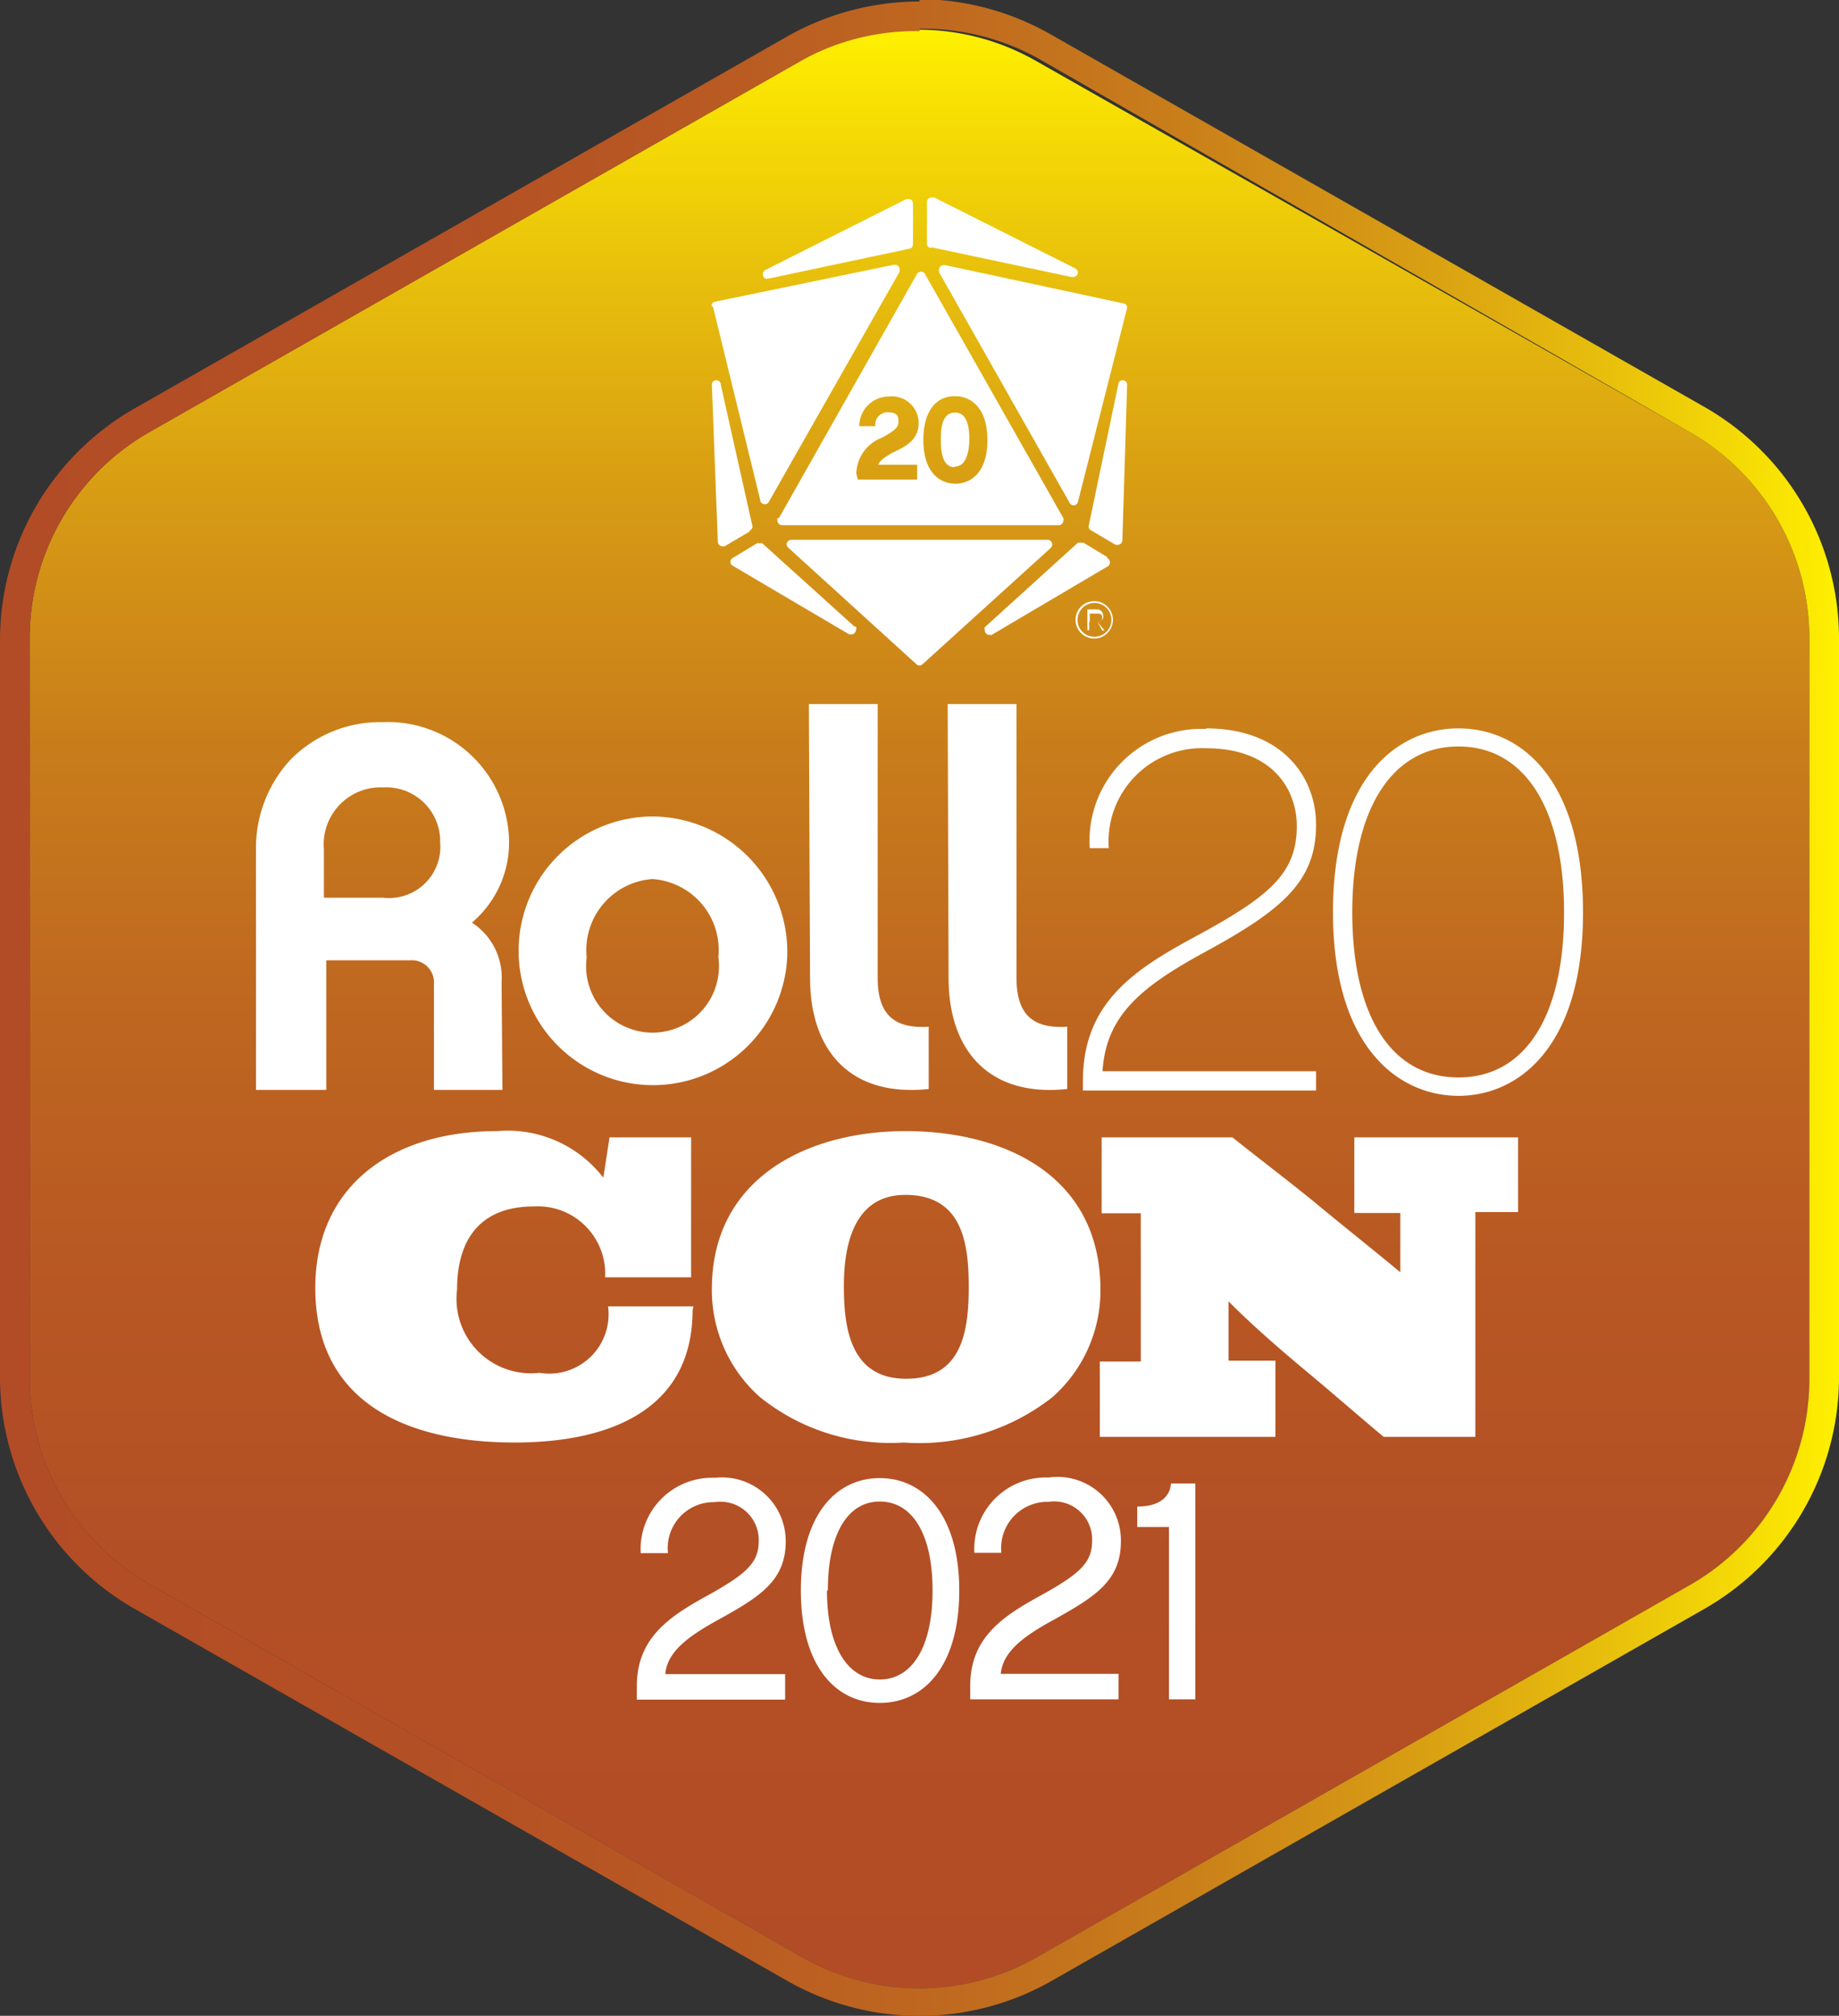<svg id="Layer_1" data-name="Layer 1" xmlns="http://www.w3.org/2000/svg" xmlns:xlink="http://www.w3.org/1999/xlink" viewBox="0 0 62 67.97"><rect x="0" y="0" width="62" height="67.97" fill="#333333" stroke="none"/><defs><style>.cls-1{fill:url(#linear-gradient);}.cls-2{fill:url(#linear-gradient-2);}.cls-3{fill:#fff;}</style><linearGradient id="linear-gradient" x1="40" y1="73" x2="40" y2="7.03" gradientUnits="userSpaceOnUse"><stop offset="0" stop-color="#b24c26"/><stop offset="0.22" stop-color="#b34f25"/><stop offset="0.37" stop-color="#b85823"/><stop offset="0.51" stop-color="#bf6820"/><stop offset="0.64" stop-color="#c97e1a"/><stop offset="0.76" stop-color="#d79b14"/><stop offset="0.87" stop-color="#e7be0c"/><stop offset="0.98" stop-color="#fbe702"/><stop offset="1" stop-color="#fff100"/></linearGradient><linearGradient id="linear-gradient-2" x1="9" y1="40.02" x2="71" y2="40.02" xlink:href="#linear-gradient"/></defs><path class="cls-1" d="M14,20.62,36,8.08a8,8,0,0,1,7.92,0L66,20.62a8,8,0,0,1,4,7V52.46a8,8,0,0,1-4,7L44,72A8,8,0,0,1,36,72L14,59.42a8,8,0,0,1-4-7V27.57A8,8,0,0,1,14,20.62Z" transform="translate(-9 -6.03)"/><path class="cls-2" d="M40,7a8,8,0,0,1,4,1L66,20.62a8,8,0,0,1,4,7V52.46a8,8,0,0,1-4,7L44,72A8,8,0,0,1,36,72L14,59.42a8,8,0,0,1-4-7V27.57a8,8,0,0,1,4-6.95L36,8.08a8,8,0,0,1,4-1m0-1a9.07,9.07,0,0,0-4.46,1.18l-22,12.54A9,9,0,0,0,9,27.57V52.46a9,9,0,0,0,4.54,7.82l22,12.54a9,9,0,0,0,8.92,0l22-12.54A9,9,0,0,0,71,52.46V27.57a9,9,0,0,0-4.54-7.82l-22-12.54A9.07,9.07,0,0,0,40,6Z" transform="translate(-9 -6.03)"/><path class="cls-3" d="M25.94,42.78H23.63V39.22a.75.75,0,0,0-.8-.81H20v4.37H17.63V34.66a4.38,4.38,0,0,1,1.15-3,4.23,4.23,0,0,1,3.11-1.28,4.09,4.09,0,0,1,4.27,3.91,3.54,3.54,0,0,1-1.25,2.85,2.2,2.2,0,0,1,1,2Zm-2.1-8.35a1.82,1.82,0,0,0-1.92-1.85,1.92,1.92,0,0,0-2,2.08V36.3h2A1.73,1.73,0,0,0,23.84,34.43Zm11.7,3.86A4.53,4.53,0,1,1,31,33.56,4.57,4.57,0,0,1,35.54,38.29Zm-2.32,0A2.4,2.4,0,0,0,31,35.67a2.4,2.4,0,0,0-2.22,2.64,2.24,2.24,0,1,0,4.44,0Zm3.05-8.52h2.32V39c0,1.27.58,1.72,1.72,1.65v2.1c-2.64.28-4-1.29-4-3.75Zm4.68,0h2.32V39c0,1.27.58,1.72,1.71,1.65v2.1c-2.63.28-4-1.29-4-3.75Zm8.71.82c2.55,0,3.71,1.62,3.71,3.25,0,1.93-1.17,2.89-3.78,4.31-2.14,1.17-3.3,2.13-3.42,4h7.2v.65H45.51v-.33c0-2.61,1.71-3.74,3.79-4.86,2.51-1.36,3.42-2.13,3.42-3.73,0-1.21-.8-2.62-3.06-2.62a3.15,3.15,0,0,0-3.28,3.37h-.64A3.77,3.77,0,0,1,49.66,30.61Zm12.71,6.2c0,4.55-2.18,6.19-4.2,6.19s-4.23-1.64-4.23-6.19,2.18-6.2,4.23-6.2S62.37,32.23,62.37,36.81Zm-.64,0c0-3.5-1.33-5.59-3.56-5.59s-3.58,2.09-3.58,5.59,1.32,5.57,3.58,5.57S61.73,40.28,61.73,36.81ZM35.21,23.5a.11.11,0,0,0,0,.08.16.16,0,0,0,.16.16h9.32a.16.16,0,0,0,.16-.16.11.11,0,0,0,0-.08h0l-4.67-8.24h0a.16.16,0,0,0-.13-.07.17.17,0,0,0-.13.07h0l-4.66,8.24Zm6-4.11c.52,0,1.08.39,1.08,1.48s-.56,1.47-1.08,1.47-1.08-.38-1.08-1.47S40.65,19.39,41.17,19.39ZM37.87,22a1.33,1.33,0,0,1,.86-1.21c.52-.28.56-.39.56-.54s0-.32-.37-.32a.42.42,0,0,0-.41.47s0,0,0,0h-.54a0,0,0,0,1,0,0,1,1,0,0,1,1-1,.9.9,0,0,1,1,.89c0,.56-.4.78-.87,1-.2.11-.44.26-.49.41h1.31a0,0,0,0,1,0,0v.5s0,0,0,0h-2a0,0,0,0,1,0,0Zm-3-6.58.06,0,4.71-1h0a.15.15,0,0,0,.14-.15h0V12.88h0a.15.15,0,0,0-.15-.14h-.07l-4.75,2.39h0a.17.17,0,0,0-.09.14A.16.16,0,0,0,34.85,15.44Zm6-.45h-.06a.15.15,0,0,0-.15.15.29.29,0,0,0,0,.09h0L45.07,23h0a.15.15,0,0,0,.12.07.16.16,0,0,0,.16-.15h0L47,16.41h0v0a.14.14,0,0,0-.13-.15h0Zm.33,6.79c.44,0,.48-.7.48-.91s0-.91-.48-.91-.48.64-.48.91S40.73,21.78,41.17,21.78Zm-.79-7.39h0l4.71,1h.06a.16.16,0,0,0,.16-.15.17.17,0,0,0-.09-.14h0l-4.75-2.39H40.4a.15.15,0,0,0-.15.15h0v1.36h0A.15.15,0,0,0,40.38,14.39Zm-6.12,9.54h0a.15.15,0,0,0,.08-.13v0h0L33.3,19a.15.15,0,0,0-.3,0h0l.2,5.29h0a.16.16,0,0,0,.15.16l.08,0h0l.83-.49Zm12.05.91h0l-.81-.49h0a.32.32,0,0,0-.09,0,.29.29,0,0,0-.1,0h0L42.2,27.18h0a.18.18,0,0,0,0,.1.16.16,0,0,0,.16.16l.07,0h0l3.91-2.31h0a.16.16,0,0,0,.08-.13A.16.16,0,0,0,46.31,24.84ZM47,19h0a.15.15,0,0,0-.3,0l-1,4.78h0v0a.15.15,0,0,0,.08.13h0l.83.49h0l.08,0a.16.16,0,0,0,.15-.16h0L47,19Zm-2.53,5.38a.15.15,0,0,0-.15-.15H35.68a.16.16,0,0,0-.16.15.17.17,0,0,0,.07.13l4.31,3.92h0a.15.15,0,0,0,.2,0h0l4.32-3.92A.2.2,0,0,0,44.48,24.38Zm-11.43-8,1.59,6.51h0a.15.15,0,0,0,.16.14.14.14,0,0,0,.12-.06h0l4.42-7.78h0a.19.19,0,0,0,0-.08.15.15,0,0,0-.15-.15h-.06l-6,1.24h0a.14.14,0,0,0-.13.15v0Zm4.76,10.77L34.7,24.35h0a.32.32,0,0,0-.09,0,.19.19,0,0,0-.09,0h0l-.81.49h0a.15.15,0,0,0,0,.27h0l3.92,2.31h0l.08,0a.16.16,0,0,0,.15-.16.13.13,0,0,0,0-.1Zm8.09-.85a.63.63,0,1,0,0,1.26.63.63,0,0,0,0-1.26Zm0,1.2a.56.56,0,0,1-.56-.57.57.57,0,1,1,.56.57Zm.3-.71a.2.2,0,0,0-.22-.21h-.31v.7h.06V27H46l.16.29h.08L46,27A.2.2,0,0,0,46.2,26.82ZM46,27h-.26v-.28H46c.06,0,.16,0,.16.14A.14.14,0,0,1,46,27ZM32.35,50.2c0,3.5-3,4.47-6,4.47-3.48,0-6.72-1.24-6.72-5.22,0-3.35,2.49-5.28,6.13-5.28a4.07,4.07,0,0,1,3.58,1.57l.21-1.36h2.75V49.1H29.4A2.27,2.27,0,0,0,27,46.71c-1.8,0-2.59,1.1-2.59,2.8a2.51,2.51,0,0,0,2.78,2.81,2,2,0,0,0,2.31-2.24h2.88Zm13.75-.68a4.79,4.79,0,0,1-1.63,3.63,7.26,7.26,0,0,1-5,1.52,7,7,0,0,1-4.87-1.55A4.82,4.82,0,0,1,33,49.49c0-3.73,3.21-5.32,6.53-5.32S46.1,45.66,46.1,49.52Zm-4.44-.11c0-1.53-.25-3.09-2.14-3.09-1.73,0-2.07,1.69-2.07,3.07s.2,3.13,2.1,3.13S41.66,50.89,41.66,49.41ZM52,54.48H46.08V51.94h1.38v-5H46.14V44.38h4.41c1,.8,2,1.55,2.93,2.32s1.83,1.48,2.73,2.23c0-.68,0-1.36,0-2H54.66V44.38h5.52V46.9H58.74c0,2.52,0,5.06,0,7.58H55.65c-.85-.71-1.67-1.43-2.51-2.13s-1.87-1.58-2.72-2.44v2H52C52,52.78,52,53.64,52,54.48Zm-20.53,8h4v.86h-5v-.46c0-1.61,1.09-2.33,2.29-3,1.46-.8,1.82-1.17,1.82-1.91a1.29,1.29,0,0,0-1.48-1.29,1.55,1.55,0,0,0-1.58,1.72h-.92a2.41,2.41,0,0,1,2.5-2.54A2.15,2.15,0,0,1,35.49,58c0,1.33-.87,1.87-2.28,2.65C32.23,61.19,31.5,61.71,31.43,62.47ZM36,59.66c0-2.54,1.18-3.79,2.66-3.79s2.68,1.25,2.68,3.79-1.18,3.79-2.68,3.79S36,62.19,36,59.66Zm.88,0c0,1.91.71,3,1.78,3s1.78-1.06,1.78-3-.7-3-1.78-3S36.91,57.75,36.91,59.66Zm5.83,2.81h4v.86h-5v-.46c0-1.61,1.09-2.33,2.3-3,1.46-.8,1.81-1.17,1.81-1.91a1.28,1.28,0,0,0-1.47-1.29,1.56,1.56,0,0,0-1.59,1.72h-.91a2.41,2.41,0,0,1,2.5-2.54A2.14,2.14,0,0,1,46.79,58c0,1.33-.87,1.87-2.27,2.65C43.53,61.19,42.81,61.71,42.74,62.47Zm4.63-4.95v-.69c.62,0,1.09-.23,1.14-.78h.82v7.28h-.89V57.52Z" transform="translate(-9 -6.03)"/></svg>